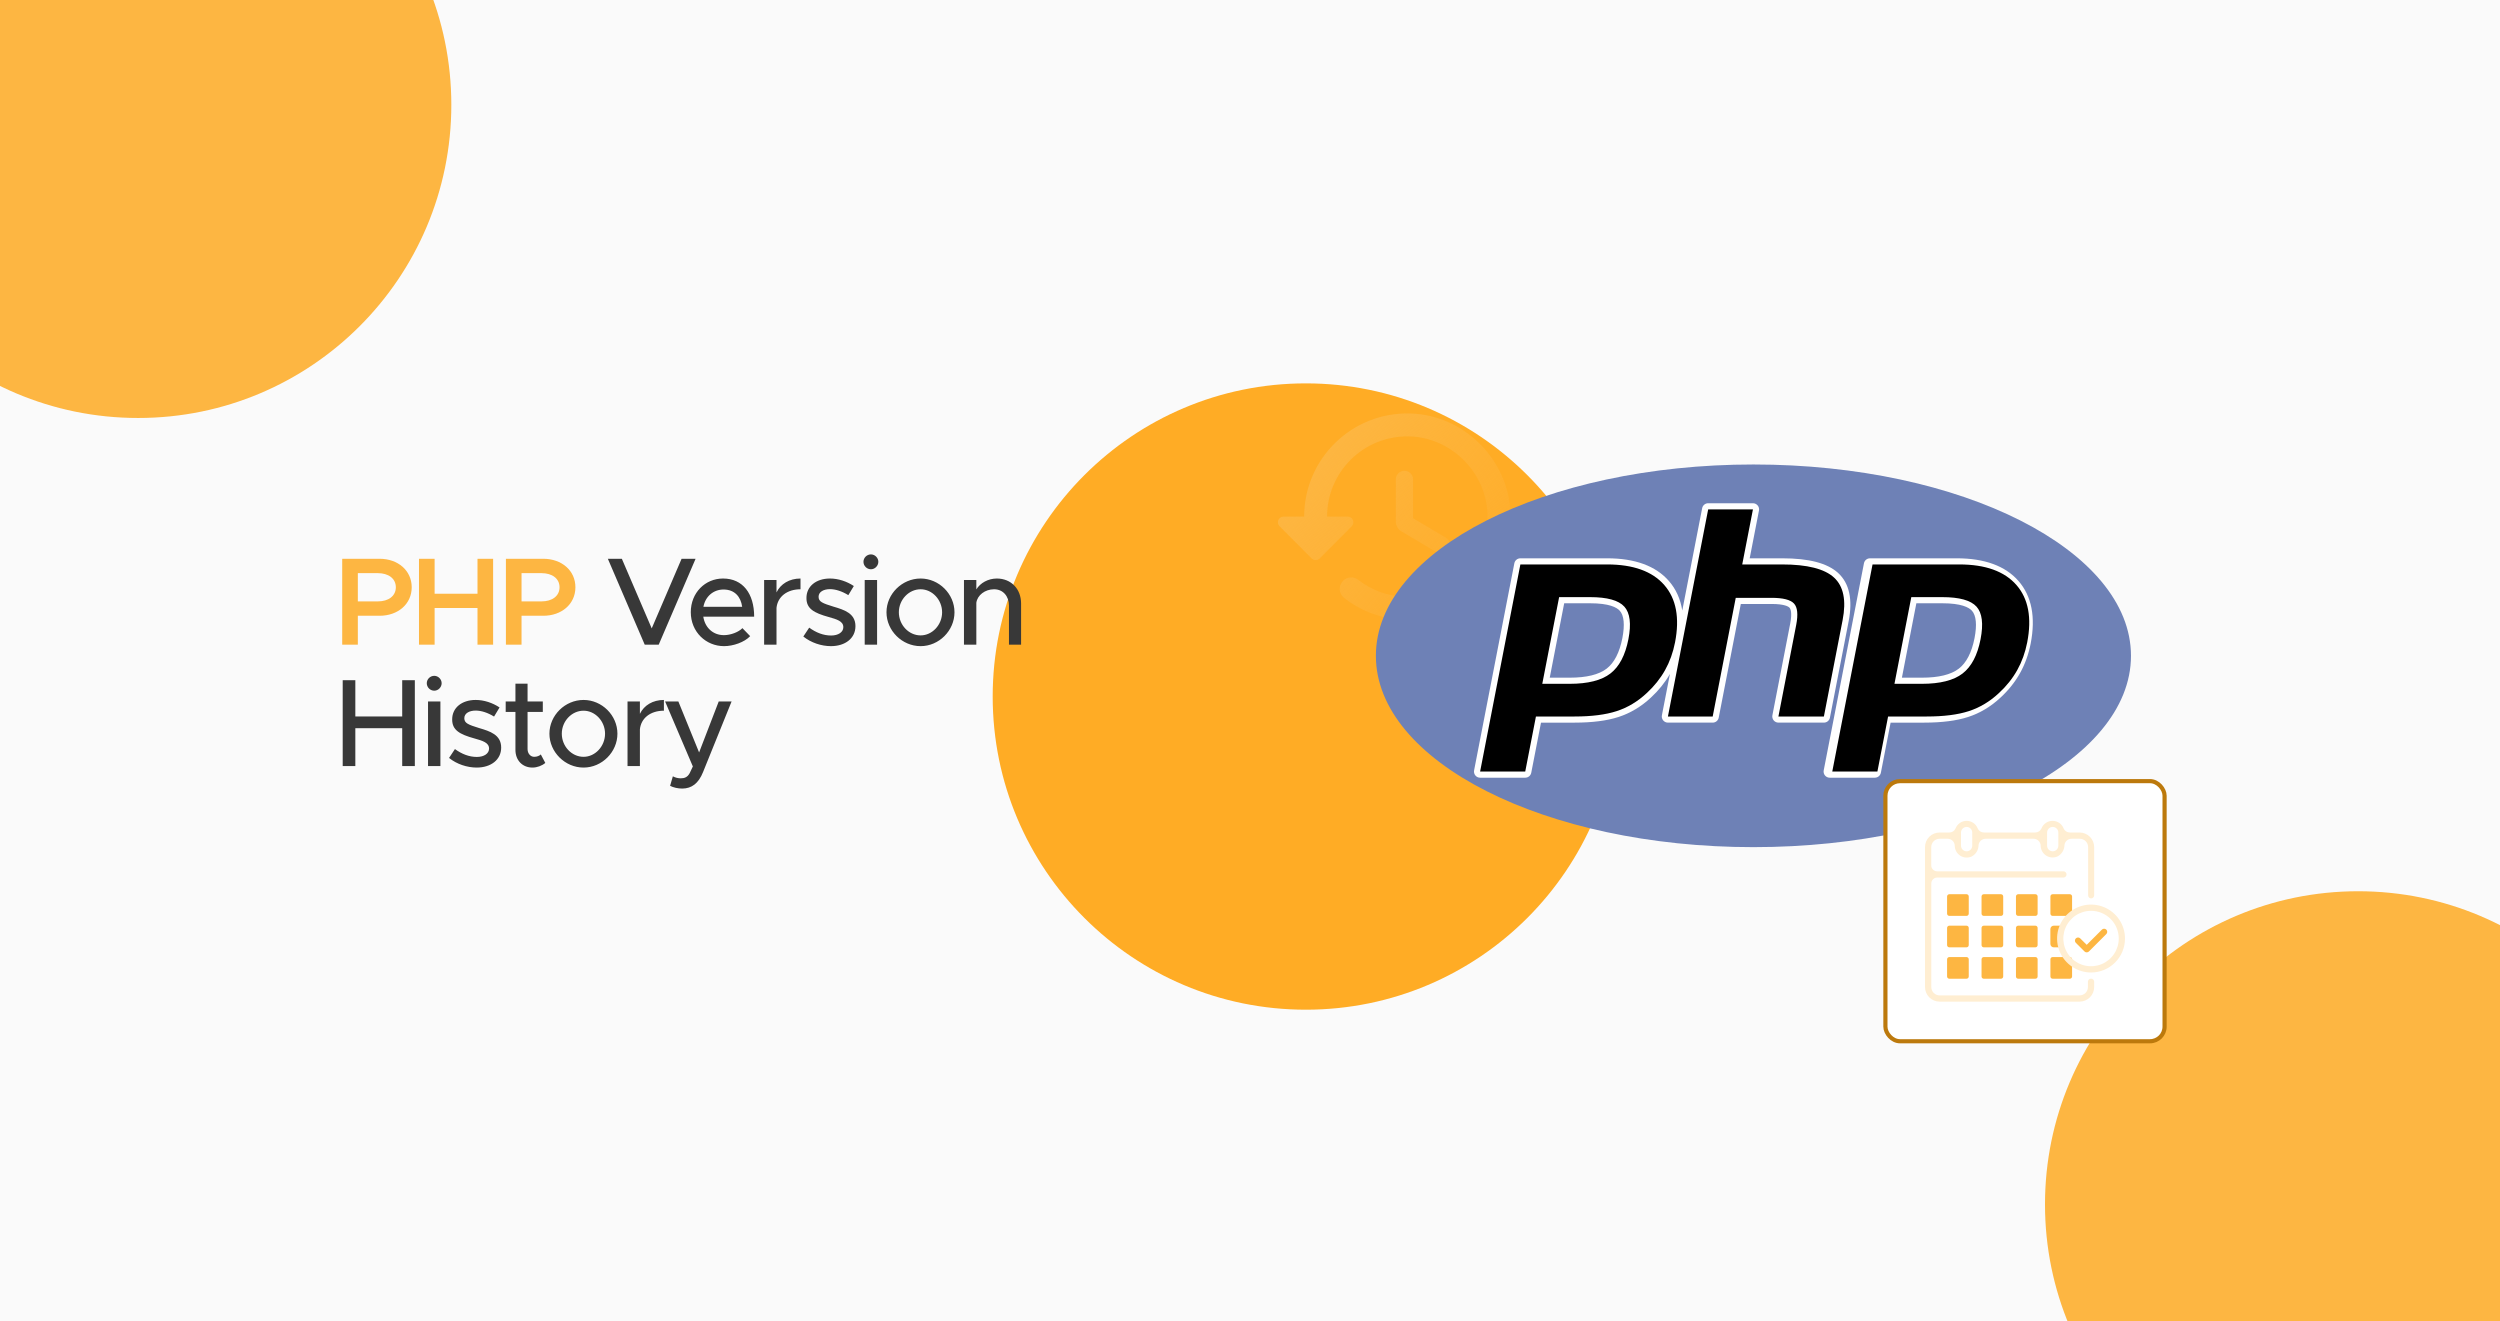 <svg xmlns="http://www.w3.org/2000/svg" xmlns:xlink="http://www.w3.org/1999/xlink" width="350" height="185" viewBox="0 0 350 185" fill="none"><g clip-path="url(#clip0_1861_385)"><rect width="350" height="185" fill="#FAFAFA"></rect><g filter="url(#filter0_f_1861_385)"><circle cx="19.343" cy="14.675" r="43.843" fill="#FDB642"></circle></g><g filter="url(#filter1_f_1861_385)"><circle cx="182.819" cy="97.515" r="43.843" fill="#FFAC25"></circle></g><g filter="url(#filter2_f_1861_385)"><circle cx="330.142" cy="168.617" r="43.843" fill="#FDB642"></circle></g><path d="M47.909 90.25V78.228H53.142C55.714 78.228 57.639 79.873 57.639 82.218C57.639 84.562 55.714 86.207 53.142 86.207H50.097V90.25H47.909ZM50.097 84.195H52.897C54.384 84.195 55.417 83.442 55.417 82.218C55.417 80.993 54.384 80.24 52.897 80.24H50.097V84.195ZM66.849 78.228H69.037V90.25H66.849V85.123H60.847V90.25H58.659V78.228H60.847V83.127H66.849V78.228ZM70.828 90.25V78.228H76.061C78.633 78.228 80.558 79.873 80.558 82.218C80.558 84.562 78.633 86.207 76.061 86.207H73.016V90.25H70.828ZM73.016 84.195H75.816C77.303 84.195 78.335 83.442 78.335 82.218C78.335 80.993 77.303 80.24 75.816 80.24H73.016V84.195Z" fill="#FDB642"></path><path d="M95.423 78.228H97.383L92.221 90.25H90.26L85.098 78.228H87.058L91.24 87.975L95.423 78.228ZM101.348 88.92C102.293 88.92 103.395 88.5 103.938 87.94L105.023 89.06C104.218 89.918 102.643 90.46 101.365 90.46C98.845 90.46 96.71 88.483 96.71 85.7C96.71 82.987 98.723 80.993 101.225 80.993C103.99 80.993 105.583 83.093 105.583 86.33H98.46C98.688 87.835 99.79 88.92 101.348 88.92ZM101.295 82.532C99.895 82.532 98.758 83.478 98.478 84.948H103.903C103.71 83.547 102.853 82.532 101.295 82.532ZM108.711 82.935C109.288 81.745 110.513 80.993 112.071 80.993V82.498C110.198 82.498 108.868 83.53 108.711 85.105V90.25H106.978V81.203H108.711V82.935ZM116.333 90.46C115.003 90.46 113.551 89.987 112.466 89.112L113.288 87.87C114.251 88.57 115.283 88.972 116.351 88.972C117.366 88.972 118.066 88.5 118.066 87.8C118.066 86.96 117.138 86.698 116.018 86.382C113.936 85.805 112.903 85.21 112.903 83.74C112.886 82.078 114.268 80.993 116.193 80.993C117.366 80.993 118.556 81.395 119.536 82.043L118.766 83.32C117.891 82.778 116.981 82.48 116.193 82.48C115.301 82.48 114.601 82.865 114.601 83.547C114.601 84.248 115.161 84.457 116.683 84.93C118.171 85.368 119.763 85.858 119.763 87.66C119.763 89.375 118.311 90.46 116.333 90.46ZM121.934 79.698C121.339 79.698 120.884 79.207 120.884 78.647C120.884 78.105 121.339 77.615 121.934 77.615C122.494 77.615 122.967 78.105 122.967 78.647C122.967 79.207 122.494 79.698 121.934 79.698ZM121.059 90.25V81.203H122.792V90.25H121.059ZM128.885 90.46C126.295 90.46 124.108 88.29 124.108 85.718C124.108 83.145 126.295 80.993 128.885 80.993C131.458 80.993 133.628 83.145 133.628 85.718C133.628 88.29 131.458 90.46 128.885 90.46ZM128.885 88.955C130.513 88.955 131.895 87.485 131.895 85.718C131.895 83.968 130.513 82.498 128.885 82.498C127.223 82.498 125.84 83.968 125.84 85.718C125.84 87.485 127.223 88.955 128.885 88.955ZM139.557 80.993C141.552 80.993 142.952 82.445 142.952 84.493V90.25H141.255V84.79C141.255 83.442 140.397 82.498 139.172 82.498C137.912 82.498 136.827 83.32 136.687 84.388V90.25H134.955V81.203H136.687V82.515C137.23 81.623 138.332 80.993 139.557 80.993ZM56.309 95.228H58.077V107.25H56.309V101.947H49.747V107.25H47.979V95.228H49.747V100.302H56.309V95.228ZM60.799 96.698C60.204 96.698 59.749 96.207 59.749 95.647C59.749 95.105 60.204 94.615 60.799 94.615C61.359 94.615 61.831 95.105 61.831 95.647C61.831 96.207 61.359 96.698 60.799 96.698ZM59.924 107.25V98.203H61.657V107.25H59.924ZM66.735 107.46C65.405 107.46 63.953 106.987 62.868 106.112L63.69 104.87C64.653 105.57 65.685 105.972 66.753 105.972C67.768 105.972 68.468 105.5 68.468 104.8C68.468 103.96 67.54 103.697 66.42 103.382C64.338 102.805 63.305 102.21 63.305 100.74C63.288 99.078 64.67 97.993 66.595 97.993C67.768 97.993 68.958 98.395 69.938 99.043L69.168 100.32C68.293 99.778 67.383 99.48 66.595 99.48C65.703 99.48 65.003 99.865 65.003 100.547C65.003 101.247 65.563 101.457 67.085 101.93C68.573 102.367 70.165 102.857 70.165 104.66C70.165 106.375 68.713 107.46 66.735 107.46ZM75.713 105.622L76.344 106.812C75.853 107.215 75.189 107.46 74.541 107.46C73.141 107.46 72.161 106.445 72.161 104.992V99.672H70.796V98.203H72.161V95.718H73.859V98.203H75.993V99.672H73.859V104.87C73.859 105.5 74.278 105.955 74.786 105.955C75.171 105.955 75.521 105.815 75.713 105.622ZM81.697 107.46C79.107 107.46 76.919 105.29 76.919 102.717C76.919 100.145 79.107 97.993 81.697 97.993C84.269 97.993 86.439 100.145 86.439 102.717C86.439 105.29 84.269 107.46 81.697 107.46ZM81.697 105.955C83.324 105.955 84.707 104.485 84.707 102.717C84.707 100.967 83.324 99.498 81.697 99.498C80.034 99.498 78.652 100.967 78.652 102.717C78.652 104.485 80.034 105.955 81.697 105.955ZM89.587 99.935C90.164 98.745 91.389 97.993 92.947 97.993V99.498C91.074 99.498 89.744 100.53 89.587 102.105V107.25H87.854V98.203H89.587V99.935ZM95.529 110.4C94.917 110.4 94.287 110.26 93.814 110.015L94.199 108.685C94.549 108.878 94.952 108.965 95.302 108.965C95.862 108.965 96.247 108.79 96.544 108.265L96.999 107.303L93.114 98.203H94.969L97.874 105.342L100.622 98.203H102.424L98.434 108.073C97.787 109.7 96.824 110.383 95.529 110.4Z" fill="#383838"></path><path d="M197.438 57.885C189.273 57.66 182.583 64.221 182.583 72.322H179.712C178.99 72.322 178.637 73.188 179.15 73.686L183.626 78.177C183.947 78.498 184.444 78.498 184.765 78.177L189.241 73.686C189.738 73.188 189.385 72.322 188.663 72.322H185.792C185.792 66.066 190.893 61.013 197.181 61.093C203.149 61.173 208.17 66.194 208.25 72.162C208.33 78.434 203.277 83.551 197.021 83.551C194.438 83.551 192.048 82.669 190.155 81.177C189.513 80.68 188.615 80.728 188.038 81.305C187.364 81.979 187.412 83.118 188.166 83.695C190.604 85.621 193.668 86.76 197.021 86.76C205.122 86.76 211.683 80.07 211.458 71.905C211.25 64.381 204.961 58.093 197.438 57.885ZM196.62 65.905C195.962 65.905 195.417 66.451 195.417 67.109V73.012C195.417 73.573 195.721 74.103 196.203 74.391L201.208 77.359C201.785 77.696 202.523 77.504 202.86 76.942C203.197 76.365 203.004 75.627 202.443 75.29L197.823 72.547V67.092C197.823 66.451 197.278 65.905 196.62 65.905Z" fill="url(#paint0_linear_1861_385)"></path><mask id="mask0_1861_385" style="mask-type:luminance" maskUnits="userSpaceOnUse" x="190" y="62" width="111" height="59"><path d="M245.48 120.75C275.858 120.75 300.486 107.794 300.486 91.814C300.486 75.835 275.859 62.879 245.48 62.879C215.101 62.879 190.474 75.834 190.474 91.814C190.474 107.795 215.102 120.75 245.48 120.75V120.75Z" fill="white"></path></mask><g mask="url(#mask0_1861_385)"><mask id="mask1_1861_385" style="mask-type:luminance" maskUnits="userSpaceOnUse" x="190" y="62" width="111" height="59"><path d="M190.474 62.883H300.486V120.753H190.474V62.883Z" fill="white"></path></mask><g mask="url(#mask1_1861_385)"><rect width="111.674" height="59.212" transform="matrix(1 0 0 -1 189.754 121.555)" fill="url(#pattern0_1861_385)"></rect></g></g><mask id="mask2_1861_385" style="mask-type:luminance" maskUnits="userSpaceOnUse" x="190" y="62" width="111" height="59"><path d="M245.48 120.75C275.858 120.75 300.486 107.794 300.486 91.814C300.486 75.835 275.859 62.879 245.48 62.879C215.101 62.879 190.474 75.834 190.474 91.814C190.474 107.795 215.102 120.75 245.48 120.75V120.75Z" fill="white"></path></mask><g mask="url(#mask2_1861_385)"><mask id="mask3_1861_385" style="mask-type:luminance" maskUnits="userSpaceOnUse" x="190" y="62" width="111" height="59"><path d="M190.474 62.883H300.486V120.753H190.474V62.883Z" fill="white"></path></mask><g mask="url(#mask3_1861_385)"><rect width="111.674" height="59.212" transform="matrix(1 0 0 -1 189.754 121.555)" fill="url(#pattern1_1861_385)"></rect></g></g><path fill-rule="evenodd" clip-rule="evenodd" d="M245.48 118.601C274.672 118.601 298.337 106.607 298.337 91.814C298.337 77.021 274.672 65.027 245.48 65.027C216.288 65.027 192.623 77.021 192.623 91.814C192.623 106.607 216.288 118.601 245.48 118.601Z" fill="#6E81B6"></path><path fill-rule="evenodd" clip-rule="evenodd" d="M256.188 100.474L258.81 86.98C259.402 83.934 258.909 81.663 257.348 80.227C255.835 78.838 253.267 78.163 249.497 78.163H244.957L246.255 71.477C246.28 71.353 246.276 71.224 246.245 71.101C246.214 70.978 246.156 70.864 246.075 70.766C245.995 70.668 245.894 70.589 245.779 70.535C245.664 70.481 245.539 70.453 245.412 70.453H239.145C238.734 70.453 238.38 70.745 238.302 71.149L235.517 85.475C235.264 83.863 234.64 82.477 233.641 81.334C231.803 79.23 228.896 78.163 224.999 78.163H212.852C212.44 78.163 212.087 78.455 212.008 78.858L206.373 107.856C206.324 108.108 206.39 108.368 206.553 108.566C206.716 108.765 206.959 108.879 207.217 108.879H213.533C213.944 108.879 214.298 108.587 214.376 108.182L215.74 101.169H220.441C222.909 101.169 224.982 100.902 226.6 100.375C228.255 99.837 229.778 98.924 231.121 97.667C232.205 96.671 233.101 95.555 233.791 94.351L232.665 100.145C232.616 100.397 232.682 100.658 232.846 100.855C233.009 101.054 233.252 101.168 233.509 101.168H239.776C240.188 101.168 240.541 100.876 240.62 100.473L243.713 84.556H248.013C249.846 84.556 250.382 84.921 250.529 85.077C250.661 85.22 250.936 85.725 250.627 87.314L248.134 100.144C248.111 100.269 248.114 100.397 248.146 100.519C248.177 100.642 248.235 100.756 248.316 100.854C248.396 100.952 248.497 101.031 248.612 101.085C248.726 101.139 248.852 101.167 248.978 101.167H255.345C255.544 101.168 255.737 101.099 255.891 100.972C256.045 100.846 256.15 100.669 256.188 100.474ZM227.133 89.324C226.739 91.347 225.998 92.79 224.928 93.612C223.841 94.451 222.103 94.875 219.762 94.875H216.963L218.987 84.458H222.606C225.265 84.458 226.336 85.026 226.767 85.502C227.363 86.163 227.49 87.486 227.133 89.324ZM282.586 81.334C280.748 79.23 277.841 78.163 273.944 78.163H261.797C261.385 78.163 261.032 78.455 260.954 78.858L255.319 107.856C255.269 108.108 255.335 108.368 255.498 108.566C255.662 108.764 255.905 108.879 256.161 108.879H262.478C262.89 108.879 263.243 108.587 263.322 108.182L264.685 101.169H269.387C271.855 101.169 273.927 100.902 275.546 100.375C277.201 99.837 278.724 98.924 280.066 97.667C281.186 96.639 282.107 95.483 282.805 94.234C283.503 92.986 284.003 91.594 284.295 90.096C285.013 86.401 284.438 83.453 282.586 81.334ZM276.437 89.324C276.042 91.347 275.301 92.79 274.232 93.612C273.145 94.451 271.407 94.875 269.066 94.875H266.266L268.29 84.458H271.91C274.569 84.458 275.64 85.026 276.071 85.502C276.666 86.163 276.793 87.486 276.437 89.324Z" fill="white"></path><path fill-rule="evenodd" clip-rule="evenodd" d="M222.606 83.598C225.006 83.598 226.606 84.041 227.405 84.927C228.204 85.812 228.395 87.334 227.977 89.488C227.539 91.733 226.698 93.334 225.452 94.294C224.206 95.254 222.308 95.734 219.762 95.734H215.919L218.278 83.598H222.606ZM207.216 108.019H213.532L215.031 100.31H220.441C222.829 100.31 224.793 100.059 226.335 99.557C227.876 99.055 229.278 98.215 230.539 97.034C231.597 96.062 232.454 94.988 233.11 93.815C233.765 92.641 234.23 91.347 234.506 89.931C235.174 86.494 234.67 83.816 232.994 81.899C231.319 79.981 228.653 79.022 224.999 79.022H212.852L207.216 108.019ZM239.145 71.312H245.412L243.913 79.022H249.497C253.009 79.022 255.433 79.634 256.766 80.86C258.1 82.085 258.499 84.071 257.966 86.816L255.344 100.31H248.978L251.47 87.48C251.753 86.02 251.65 85.024 251.157 84.493C250.664 83.963 249.615 83.697 248.012 83.697H243.004L239.776 100.31H233.509L239.145 71.312ZM271.91 83.598C274.309 83.598 275.909 84.041 276.709 84.927C277.508 85.812 277.698 87.334 277.28 89.488C276.844 91.733 276.003 93.334 274.756 94.294C273.51 95.254 271.612 95.734 269.067 95.734H265.224L267.582 83.598H271.91ZM256.518 108.019H262.835L264.333 100.31H269.744C272.132 100.31 274.096 100.059 275.638 99.557C277.179 99.055 278.581 98.215 279.842 97.034C280.901 96.062 281.757 94.988 282.412 93.815C283.067 92.641 283.533 91.347 283.809 89.931C284.477 86.494 283.973 83.816 282.298 81.899C280.621 79.981 277.956 79.022 274.302 79.022H262.155L256.518 108.019Z" fill="black"></path><rect x="263.958" y="109.358" width="39.083" height="36.417" rx="2.042" fill="white"></rect><rect x="263.958" y="109.358" width="39.083" height="36.417" rx="2.042" stroke="#BC790C" stroke-width="0.583"></rect><g clip-path="url(#clip1_1861_385)"><path d="M292.746 125.78C292.804 125.781 292.861 125.77 292.914 125.749C292.968 125.727 293.016 125.695 293.057 125.654C293.098 125.613 293.13 125.565 293.152 125.511C293.173 125.458 293.184 125.401 293.183 125.343V118.594C293.183 118.052 292.968 117.533 292.585 117.15C292.202 116.767 291.683 116.552 291.142 116.552H289.812C289.619 116.556 289.43 116.503 289.268 116.399C289.106 116.295 288.978 116.145 288.902 115.969C288.779 115.659 288.566 115.393 288.29 115.206C288.015 115.018 287.689 114.918 287.356 114.918C287.023 114.918 286.697 115.018 286.421 115.206C286.146 115.393 285.933 115.659 285.81 115.969C285.732 116.145 285.603 116.295 285.44 116.399C285.277 116.503 285.087 116.556 284.894 116.552H277.783C277.591 116.556 277.401 116.503 277.239 116.399C277.077 116.295 276.95 116.145 276.873 115.969C276.751 115.659 276.538 115.393 276.262 115.206C275.986 115.018 275.661 114.918 275.327 114.918C274.994 114.918 274.669 115.018 274.393 115.206C274.117 115.393 273.904 115.659 273.782 115.969C273.705 116.145 273.578 116.295 273.416 116.399C273.254 116.503 273.064 116.556 272.872 116.552H271.536C270.995 116.554 270.478 116.769 270.096 117.152C269.714 117.535 269.5 118.053 269.5 118.594V138.188C269.502 138.73 269.718 139.249 270.102 139.632C270.486 140.015 271.005 140.229 271.547 140.229H291.142C291.683 140.228 292.201 140.012 292.584 139.63C292.966 139.247 293.182 138.729 293.183 138.188V137.447C293.183 137.331 293.137 137.22 293.055 137.138C292.973 137.056 292.862 137.009 292.746 137.009C292.63 137.009 292.519 137.056 292.436 137.138C292.354 137.22 292.308 137.331 292.308 137.447V138.188C292.308 138.497 292.185 138.794 291.967 139.013C291.748 139.232 291.451 139.354 291.142 139.354H271.547C271.238 139.354 270.941 139.232 270.723 139.013C270.504 138.794 270.381 138.497 270.381 138.188V123.686C270.381 123.467 270.467 123.258 270.621 123.102C270.775 122.947 270.985 122.859 271.203 122.858H288.878C288.994 122.858 289.106 122.812 289.188 122.73C289.27 122.648 289.316 122.536 289.316 122.42C289.316 122.304 289.27 122.193 289.188 122.111C289.106 122.029 288.994 121.983 288.878 121.983H271.197C270.979 121.983 270.77 121.896 270.616 121.742C270.462 121.588 270.375 121.378 270.375 121.16V118.594C270.375 118.284 270.498 117.987 270.717 117.769C270.936 117.55 271.232 117.427 271.542 117.427H272.708C272.961 117.436 273.201 117.541 273.379 117.721C273.557 117.901 273.659 118.142 273.665 118.395C273.667 118.674 273.738 118.948 273.872 119.193C274.007 119.437 274.2 119.644 274.435 119.795C274.669 119.945 274.938 120.035 275.216 120.056C275.494 120.076 275.773 120.027 276.027 119.912C276.316 119.762 276.559 119.536 276.73 119.259C276.9 118.981 276.992 118.663 276.996 118.337C277.016 118.09 277.128 117.86 277.309 117.692C277.491 117.524 277.728 117.429 277.976 117.427H284.702C284.961 117.427 285.209 117.528 285.395 117.709C285.58 117.89 285.687 118.136 285.693 118.395C285.697 118.67 285.768 118.94 285.901 119.181C286.034 119.422 286.224 119.627 286.455 119.777C286.686 119.927 286.95 120.018 287.224 120.041C287.498 120.065 287.774 120.02 288.027 119.912C288.321 119.765 288.569 119.541 288.745 119.263C288.921 118.986 289.017 118.666 289.024 118.337C289.043 118.09 289.155 117.859 289.336 117.69C289.518 117.522 289.756 117.428 290.004 117.427H291.171C291.48 117.427 291.777 117.55 291.996 117.769C292.215 117.987 292.338 118.284 292.338 118.594V125.343C292.336 125.454 292.377 125.562 292.454 125.644C292.53 125.725 292.634 125.774 292.746 125.78ZM276.115 118.395C276.115 118.499 276.095 118.601 276.055 118.697C276.015 118.792 275.957 118.879 275.884 118.952C275.811 119.025 275.724 119.083 275.629 119.123C275.533 119.162 275.431 119.183 275.327 119.183C275.224 119.183 275.122 119.162 275.026 119.123C274.931 119.083 274.844 119.025 274.771 118.952C274.698 118.879 274.64 118.792 274.6 118.697C274.56 118.601 274.54 118.499 274.54 118.395V116.558C274.54 116.454 274.56 116.352 274.6 116.256C274.64 116.161 274.698 116.074 274.771 116.001C274.844 115.928 274.931 115.87 275.026 115.83C275.122 115.791 275.224 115.77 275.327 115.77C275.431 115.77 275.533 115.791 275.629 115.83C275.724 115.87 275.811 115.928 275.884 116.001C275.957 116.074 276.015 116.161 276.055 116.256C276.095 116.352 276.115 116.454 276.115 116.558V118.395ZM288.167 118.395C288.167 118.604 288.084 118.804 287.936 118.952C287.788 119.1 287.588 119.183 287.379 119.183C287.17 119.183 286.97 119.1 286.822 118.952C286.675 118.804 286.592 118.604 286.592 118.395V116.558C286.592 116.349 286.675 116.149 286.822 116.001C286.97 115.853 287.17 115.77 287.379 115.77C287.588 115.77 287.788 115.853 287.936 116.001C288.084 116.149 288.167 116.349 288.167 116.558V118.395Z" fill="#FFEED2"></path><path d="M275.31 125.191H272.907C272.733 125.191 272.592 125.332 272.592 125.506V127.91C272.592 128.084 272.733 128.225 272.907 128.225H275.31C275.484 128.225 275.625 128.084 275.625 127.91V125.506C275.625 125.332 275.484 125.191 275.31 125.191Z" fill="#FDB642"></path><path d="M280.134 125.191H277.731C277.557 125.191 277.416 125.332 277.416 125.506V127.91C277.416 128.084 277.557 128.225 277.731 128.225H280.134C280.308 128.225 280.449 128.084 280.449 127.91V125.506C280.449 125.332 280.308 125.191 280.134 125.191Z" fill="#FDB642"></path><path d="M284.952 125.191H282.549C282.375 125.191 282.234 125.332 282.234 125.506V127.91C282.234 128.084 282.375 128.225 282.549 128.225H284.952C285.126 128.225 285.267 128.084 285.267 127.91V125.506C285.267 125.332 285.126 125.191 284.952 125.191Z" fill="#FDB642"></path><path d="M289.777 125.191H287.373C287.199 125.191 287.058 125.332 287.058 125.506V127.91C287.058 128.084 287.199 128.225 287.373 128.225H289.777C289.951 128.225 290.092 128.084 290.092 127.91V125.506C290.092 125.332 289.951 125.191 289.777 125.191Z" fill="#FDB642"></path><path d="M275.31 129.594H272.907C272.733 129.594 272.592 129.735 272.592 129.909V132.312C272.592 132.486 272.733 132.627 272.907 132.627H275.31C275.484 132.627 275.625 132.486 275.625 132.312V129.909C275.625 129.735 275.484 129.594 275.31 129.594Z" fill="#FDB642"></path><path d="M280.134 129.594H277.731C277.557 129.594 277.416 129.735 277.416 129.909V132.312C277.416 132.486 277.557 132.627 277.731 132.627H280.134C280.308 132.627 280.449 132.486 280.449 132.312V129.909C280.449 129.735 280.308 129.594 280.134 129.594Z" fill="#FDB642"></path><path d="M284.952 129.594H282.549C282.375 129.594 282.234 129.735 282.234 129.909V132.312C282.234 132.486 282.375 132.627 282.549 132.627H284.952C285.126 132.627 285.267 132.486 285.267 132.312V129.909C285.267 129.735 285.126 129.594 284.952 129.594Z" fill="#FDB642"></path><path d="M288.575 131.396C288.57 131.813 288.629 132.228 288.75 132.627H287.525C287.4 132.627 287.279 132.577 287.191 132.489C287.102 132.4 287.052 132.28 287.052 132.155V130.066C287.052 129.941 287.102 129.821 287.191 129.732C287.279 129.644 287.4 129.594 287.525 129.594H288.983C288.713 130.156 288.573 130.772 288.575 131.396Z" fill="#FDB642"></path><path d="M275.31 133.988H272.907C272.733 133.988 272.592 134.129 272.592 134.303V136.707C272.592 136.881 272.733 137.022 272.907 137.022H275.31C275.484 137.022 275.625 136.881 275.625 136.707V134.303C275.625 134.129 275.484 133.988 275.31 133.988Z" fill="#FDB642"></path><path d="M280.134 133.988H277.731C277.557 133.988 277.416 134.129 277.416 134.303V136.707C277.416 136.881 277.557 137.022 277.731 137.022H280.134C280.308 137.022 280.449 136.881 280.449 136.707V134.303C280.449 134.129 280.308 133.988 280.134 133.988Z" fill="#FDB642"></path><path d="M284.952 133.988H282.549C282.375 133.988 282.234 134.129 282.234 134.303V136.707C282.234 136.881 282.375 137.022 282.549 137.022H284.952C285.126 137.022 285.267 136.881 285.267 136.707V134.303C285.267 134.129 285.126 133.988 284.952 133.988Z" fill="#FDB642"></path><path d="M289.777 133.988H287.373C287.199 133.988 287.058 134.129 287.058 134.303V136.707C287.058 136.881 287.199 137.022 287.373 137.022H289.777C289.951 137.022 290.092 136.881 290.092 136.707V134.303C290.092 134.129 289.951 133.988 289.777 133.988Z" fill="#FDB642"></path><path d="M292.746 136.149C291.806 136.149 290.886 135.87 290.105 135.348C289.323 134.825 288.713 134.083 288.354 133.214C287.994 132.345 287.9 131.39 288.083 130.467C288.266 129.545 288.719 128.698 289.384 128.033C290.049 127.368 290.896 126.915 291.818 126.732C292.741 126.549 293.696 126.643 294.565 127.003C295.434 127.362 296.176 127.972 296.699 128.754C297.221 129.535 297.5 130.455 297.5 131.395C297.5 132.656 296.999 133.865 296.108 134.756C295.216 135.648 294.007 136.149 292.746 136.149ZM292.746 127.516C291.979 127.516 291.229 127.743 290.591 128.169C289.953 128.596 289.456 129.201 289.162 129.91C288.868 130.619 288.792 131.399 288.941 132.152C289.091 132.904 289.46 133.595 290.003 134.138C290.545 134.68 291.237 135.05 291.989 135.199C292.742 135.349 293.522 135.272 294.23 134.979C294.939 134.685 295.545 134.188 295.971 133.55C296.398 132.912 296.625 132.162 296.625 131.395C296.625 130.366 296.216 129.379 295.489 128.652C294.761 127.924 293.775 127.516 292.746 127.516Z" fill="#FFEED2"></path><path d="M292.139 133.332C292.082 133.333 292.024 133.323 291.971 133.301C291.918 133.278 291.87 133.246 291.83 133.204L290.617 131.996C290.535 131.914 290.489 131.803 290.489 131.687C290.489 131.571 290.535 131.46 290.617 131.378C290.657 131.337 290.705 131.304 290.758 131.281C290.811 131.259 290.868 131.248 290.926 131.248C290.984 131.248 291.041 131.259 291.094 131.281C291.147 131.304 291.195 131.337 291.235 131.378L292.139 132.276L294.257 130.159C294.297 130.116 294.345 130.081 294.399 130.057C294.452 130.033 294.51 130.021 294.569 130.02C294.628 130.019 294.686 130.029 294.741 130.051C294.795 130.073 294.845 130.106 294.886 130.148C294.928 130.189 294.96 130.239 294.982 130.293C295.004 130.348 295.015 130.406 295.014 130.465C295.013 130.523 295 130.581 294.976 130.635C294.953 130.689 294.918 130.737 294.875 130.777L292.448 133.204C292.408 133.245 292.36 133.277 292.307 133.299C292.254 133.321 292.197 133.332 292.139 133.332Z" fill="#FDB642"></path></g></g><defs><filter id="filter0_f_1861_385" x="-219.358" y="-224.026" width="477.402" height="477.404" filterUnits="userSpaceOnUse" color-interpolation-filters="sRGB"><feGaussianBlur stdDeviation="97.429"></feGaussianBlur></filter><filter id="filter1_f_1861_385" x="-7.168" y="-92.472" width="379.973" height="379.975" filterUnits="userSpaceOnUse" color-interpolation-filters="sRGB"><feGaussianBlur stdDeviation="73.072"></feGaussianBlur></filter><filter id="filter2_f_1861_385" x="91.441" y="-70.085" width="477.402" height="477.404" filterUnits="userSpaceOnUse" color-interpolation-filters="sRGB"><feGaussianBlur stdDeviation="97.429"></feGaussianBlur></filter><pattern id="pattern0_1861_385" patternContentUnits="objectBoundingBox" width="1" height="1"><use xlink:href="#image0_1861_385" transform="scale(0.003 0.005)"></use></pattern><pattern id="pattern1_1861_385" patternContentUnits="objectBoundingBox" width="1" height="1"><use xlink:href="#image1_1861_385" transform="scale(0.003 0.005)"></use></pattern><linearGradient id="paint0_linear_1861_385" x1="183.75" y1="64.15" x2="211.75" y2="86.9" gradientUnits="userSpaceOnUse"><stop stop-color="#FDB642"></stop><stop offset="1" stop-color="#FDB642" stop-opacity="0"></stop></linearGradient><clipPath id="clip0_1861_385"><rect width="350" height="185" fill="white"></rect></clipPath><clipPath id="clip1_1861_385"><rect width="28" height="25.334" fill="white" transform="translate(269.5 114.898)"></rect></clipPath><image id="image0_1861_385" width="365" height="196" preserveAspectRatio="none"></image><image id="image1_1861_385" width="365" height="196" preserveAspectRatio="none"></image></defs></svg>